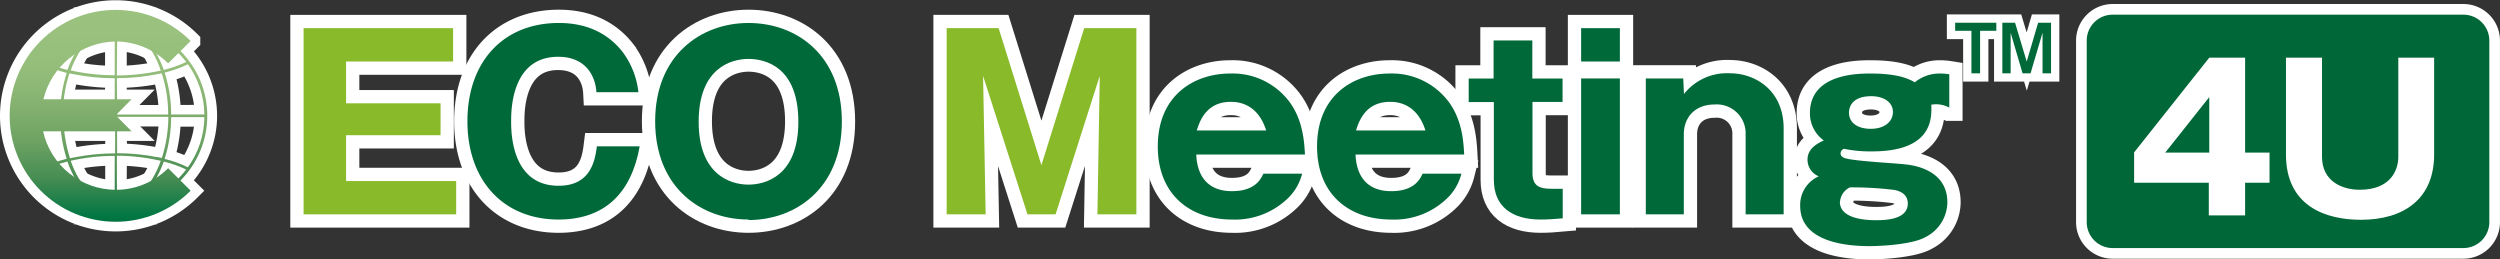<svg xmlns="http://www.w3.org/2000/svg" xmlns:xlink="http://www.w3.org/1999/xlink" viewBox="0 0 482.06 49.99"><rect x="0" y="0" width="482.06" height="49.99" fill="#333333" stroke="none"/><defs><style>.cls-1,.cls-11,.cls-13,.cls-3,.cls-9{fill:none;}.cls-2{fill:#fff;}.cls-11,.cls-13,.cls-3,.cls-9{stroke:#fff;}.cls-3{stroke-miterlimit:10;stroke-width:3.72px;}.cls-4{clip-path:url(#clip-path);}.cls-5{fill:url(#名称未設定グラデーション_2);}.cls-6{clip-path:url(#clip-path-2);}.cls-7{fill:url(#名称未設定グラデーション_2-2);}.cls-8{fill:#006738;}.cls-9{stroke-width:4.11px;}.cls-10{fill:#89ba29;}.cls-11{stroke-width:5.12px;}.cls-12{fill:#006939;}.cls-13{stroke-width:3.2px;}</style><clipPath id="clip-path"><path class="cls-1" d="M8.72,32.69A21.07,21.07,0,0,1,13,31.15a19.69,19.69,0,0,0,1.66,3.59,12.35,12.35,0,0,0,3.4,3.81,9,9,0,0,0,.87.55A17.14,17.14,0,0,1,8.72,32.69m17.8,5.86a12.45,12.45,0,0,0,3.39-3.81,19.71,19.71,0,0,0,1.67-3.59,21.51,21.51,0,0,1,4.32,1.54,17.1,17.1,0,0,1-10.26,6.4,7.43,7.43,0,0,0,.88-.54M15.21,34.46A19.37,19.37,0,0,1,13.63,31a38.14,38.14,0,0,1,8.49-.94v9.34c-2.74-.12-5.05-1.87-6.91-5m7.37-4.38A39.41,39.41,0,0,1,31,31a18.74,18.74,0,0,1-1.6,3.44c-1.85,3.09-4.35,4.84-6.86,5V30.08ZM5.2,22.57h6.41a26.39,26.39,0,0,0,1.25,8.05,21.07,21.07,0,0,0-4.47,1.62A16.9,16.9,0,0,1,5.2,22.57m7,0h10v7a40.2,40.2,0,0,0-7.79.76l-.92.19a27.13,27.13,0,0,1-1.26-7.92M30.32,30.3a39.6,39.6,0,0,0-7.74-.76v-7h9.88a26.8,26.8,0,0,1-1.24,7.92l-.9-.19m1.43.32a26.09,26.09,0,0,0,1.25-8h6.41a16.87,16.87,0,0,1-3.18,9.67,21.17,21.17,0,0,0-4.48-1.62M13.41,14.17c.3.07.62.1.92.16a40.2,40.2,0,0,0,7.79.76v7h-10a26.07,26.07,0,0,1,1.26-7.94m9.17.92a39.6,39.6,0,0,0,7.74-.76c.31-.06.61-.09.9-.16a25.48,25.48,0,0,1,1.24,7.94H22.58ZM31.75,14a22,22,0,0,0,4.48-1.61,17,17,0,0,1,3.18,9.68H33A26.27,26.27,0,0,0,31.75,14M8.39,12.42a22.2,22.2,0,0,0,4.47,1.64,26.44,26.44,0,0,0-1.25,8H5.2a17,17,0,0,1,3.19-9.69m.33-.48A17.14,17.14,0,0,1,19,5.53a9,9,0,0,0-.87.55,12.35,12.35,0,0,0-3.4,3.81A19.69,19.69,0,0,0,13,13.48a21.07,21.07,0,0,1-4.32-1.54m21.19-2a12.45,12.45,0,0,0-3.39-3.81,9.16,9.16,0,0,0-.88-.55A17.13,17.13,0,0,1,35.9,11.94a21.51,21.51,0,0,1-4.32,1.54,19.71,19.71,0,0,0-1.67-3.59m-16.3,3.72a19.81,19.81,0,0,1,1.62-3.44c1.86-3.09,4.15-4.84,6.89-5v9.34a38.32,38.32,0,0,1-8.51-.94m9-8.4c2.51.12,5,1.87,6.86,5A18.39,18.39,0,0,1,31,13.61a39.41,39.41,0,0,1-8.46.94ZM4.65,22.32A17.66,17.66,0,1,0,22.31,4.66,17.67,17.67,0,0,0,4.65,22.32"/></clipPath><linearGradient id="名称未設定グラデーション_2" x1="-57.12" y1="-2480.85" x2="-56.25" y2="-2480.85" gradientTransform="translate(136345.56 -3092.64) rotate(-90) scale(54.95)" gradientUnits="userSpaceOnUse"><stop offset="0" stop-color="#006a3b"/><stop offset="0.09" stop-color="#007643"/><stop offset="0.25" stop-color="#488d53"/><stop offset="0.4" stop-color="#6ea363"/><stop offset="0.56" stop-color="#87b371"/><stop offset="0.7" stop-color="#95be7b"/><stop offset="0.84" stop-color="#9ac17e"/><stop offset="1" stop-color="#9ac17e"/></linearGradient><clipPath id="clip-path-2"><path class="cls-1" d="M1.86,22.32a20.44,20.44,0,0,0,34.9,14.45l-4.34-4.34A14.25,14.25,0,0,1,22.31,36.6a14.4,14.4,0,0,1-14-11.28H25.37l-3.06-3.09,3.06-3.09h-17A14.57,14.57,0,0,1,22.31,8a14.29,14.29,0,0,1,10.11,4.22l4.34-4.32A20.44,20.44,0,0,0,1.86,22.32"/></clipPath><linearGradient id="名称未設定グラデーション_2-2" x1="-57.12" y1="-2480.91" x2="-56.25" y2="-2480.91" xlink:href="#名称未設定グラデーション_2"/></defs><g id="Layer_2" data-name="Layer 2"><g id="料金体系"><path class="cls-2" d="M22.31,4.66A17.66,17.66,0,1,0,40,22.32,17.68,17.68,0,0,0,22.31,4.66m.27,10.43a39.6,39.6,0,0,0,7.74-.76c.31-.06.61-.09.9-.16a25.78,25.78,0,0,1,1.24,7.94H22.58Zm0-.54V5.21c2.51.12,5,1.87,6.86,5A18.39,18.39,0,0,1,31,13.61a39.41,39.41,0,0,1-8.46.94m-.46,0a38.32,38.32,0,0,1-8.51-.94,19.81,19.81,0,0,1,1.62-3.44c1.86-3.09,4.15-4.84,6.89-5Zm-7.79-.22a40.2,40.2,0,0,0,7.79.76v7h-10a26.07,26.07,0,0,1,1.26-7.94c.3.07.62.1.92.16m-2.72,7.78H5.2a17,17,0,0,1,3.19-9.69,21.6,21.6,0,0,0,4.47,1.64,26.44,26.44,0,0,0-1.25,8m0,.46a26.39,26.39,0,0,0,1.25,8.05,21.07,21.07,0,0,0-4.47,1.62A16.9,16.9,0,0,1,5.2,22.57Zm.54,0h10v7a40.2,40.2,0,0,0-7.79.76l-.92.19a27.13,27.13,0,0,1-1.26-7.92m10,7.51v9.34c-2.74-.12-5.05-1.87-6.91-5A19.37,19.37,0,0,1,13.63,31a38.14,38.14,0,0,1,8.49-.94m.46,0A39.41,39.41,0,0,1,31,31a18.1,18.1,0,0,1-1.6,3.44c-1.85,3.09-4.35,4.84-6.86,5Zm7.74.22a40.37,40.37,0,0,0-7.74-.77v-7h9.88a26.48,26.48,0,0,1-1.24,7.92l-.9-.19M33,22.57h6.4a16.87,16.87,0,0,1-3.18,9.67,21.17,21.17,0,0,0-4.48-1.62,26.38,26.38,0,0,0,1.26-8m0-.46A26.57,26.57,0,0,0,31.75,14a21.18,21.18,0,0,0,4.48-1.61,17,17,0,0,1,3.18,9.68ZM35.9,11.94a21.51,21.51,0,0,1-4.32,1.54,19.71,19.71,0,0,0-1.67-3.59,12.45,12.45,0,0,0-3.39-3.81,9.16,9.16,0,0,0-.88-.55A17.16,17.16,0,0,1,35.9,11.94M19,5.53a9,9,0,0,0-.87.55,12.35,12.35,0,0,0-3.4,3.81A19.69,19.69,0,0,0,13,13.48a21.07,21.07,0,0,1-4.32-1.54A17.14,17.14,0,0,1,19,5.53M8.72,32.69A21.07,21.07,0,0,1,13,31.15a19.69,19.69,0,0,0,1.66,3.59,12.35,12.35,0,0,0,3.4,3.81,9,9,0,0,0,.87.55A17.14,17.14,0,0,1,8.72,32.69M25.64,39.1a9.16,9.16,0,0,0,.88-.55,12.45,12.45,0,0,0,3.39-3.81,19.69,19.69,0,0,0,1.66-3.59,21.39,21.39,0,0,1,4.33,1.54A17.16,17.16,0,0,1,25.64,39.1"/><path class="cls-3" d="M22.31,4.66A17.66,17.66,0,1,0,40,22.32,17.68,17.68,0,0,0,22.31,4.66Zm.27,10.43a39.6,39.6,0,0,0,7.74-.76c.31-.06.61-.09.9-.16a25.78,25.78,0,0,1,1.24,7.94H22.58Zm0-.54V5.21c2.51.12,5,1.87,6.86,5A18.39,18.39,0,0,1,31,13.61,39.41,39.41,0,0,1,22.58,14.55Zm-.46,0a38.32,38.32,0,0,1-8.51-.94,19.81,19.81,0,0,1,1.62-3.44c1.86-3.09,4.15-4.84,6.89-5Zm-7.79-.22a40.2,40.2,0,0,0,7.79.76v7h-10a26.07,26.07,0,0,1,1.26-7.94C13.71,14.24,14,14.27,14.33,14.33Zm-2.72,7.78H5.2a17,17,0,0,1,3.19-9.69,21.6,21.6,0,0,0,4.47,1.64A26.44,26.44,0,0,0,11.61,22.11Zm0,.46a26.39,26.39,0,0,0,1.25,8.05,21.07,21.07,0,0,0-4.47,1.62A16.9,16.9,0,0,1,5.2,22.57Zm.54,0h10v7a40.2,40.2,0,0,0-7.79.76l-.92.19A27.13,27.13,0,0,1,12.15,22.57Zm10,7.51v9.34c-2.74-.12-5.05-1.87-6.91-5A19.37,19.37,0,0,1,13.63,31,38.14,38.14,0,0,1,22.12,30.08Zm.46,0A39.41,39.41,0,0,1,31,31a18.1,18.1,0,0,1-1.6,3.44c-1.85,3.09-4.35,4.84-6.86,5Zm7.74.22a40.37,40.37,0,0,0-7.74-.77v-7h9.88a26.48,26.48,0,0,1-1.24,7.92ZM33,22.57h6.4a16.87,16.87,0,0,1-3.18,9.67,21.17,21.17,0,0,0-4.48-1.62A26.38,26.38,0,0,0,33,22.57Zm0-.46A26.57,26.57,0,0,0,31.75,14a21.18,21.18,0,0,0,4.48-1.61,17,17,0,0,1,3.18,9.68ZM35.9,11.94a21.51,21.51,0,0,1-4.32,1.54,19.71,19.71,0,0,0-1.67-3.59,12.45,12.45,0,0,0-3.39-3.81,9.16,9.16,0,0,0-.88-.55A17.16,17.16,0,0,1,35.9,11.94ZM19,5.53a9,9,0,0,0-.87.55,12.35,12.35,0,0,0-3.4,3.81A19.69,19.69,0,0,0,13,13.48a21.07,21.07,0,0,1-4.32-1.54A17.14,17.14,0,0,1,19,5.53ZM8.72,32.69A21.07,21.07,0,0,1,13,31.15a19.69,19.69,0,0,0,1.66,3.59,12.35,12.35,0,0,0,3.4,3.81,9,9,0,0,0,.87.55A17.14,17.14,0,0,1,8.72,32.69ZM25.64,39.1a9.16,9.16,0,0,0,.88-.55,12.45,12.45,0,0,0,3.39-3.81,19.69,19.69,0,0,0,1.66-3.59,21.39,21.39,0,0,1,4.33,1.54A17.16,17.16,0,0,1,25.64,39.1Z"/><path class="cls-2" d="M1.86,22.32a20.44,20.44,0,0,0,34.9,14.45l-4.34-4.34A14.25,14.25,0,0,1,22.31,36.6a14.4,14.4,0,0,1-14-11.28H25.37l-3.06-3.09,3.06-3.09h-17A14.55,14.55,0,0,1,22.31,8a14.31,14.31,0,0,1,10.12,4.22l4.33-4.32A20.44,20.44,0,0,0,1.86,22.32"/><path class="cls-3" d="M1.86,22.32a20.44,20.44,0,0,0,34.9,14.45l-4.34-4.34A14.25,14.25,0,0,1,22.31,36.6a14.4,14.4,0,0,1-14-11.28H25.37l-3.06-3.09,3.06-3.09h-17A14.55,14.55,0,0,1,22.31,8a14.31,14.31,0,0,1,10.12,4.22l4.33-4.32A20.44,20.44,0,0,0,1.86,22.32Z"/><g class="cls-4"><rect class="cls-5" x="4.65" y="4.66" width="35.31" height="35.31"/></g><g class="cls-6"><rect class="cls-7" x="1.86" y="1.86" width="34.9" height="40.9"/></g><path class="cls-8" d="M480,42.83a5,5,0,0,1-5,5H407.37a5,5,0,0,1-5-5v-35a5,5,0,0,1,5-5H475a5,5,0,0,1,5,5Z"/><path class="cls-9" d="M480,42.83a5,5,0,0,1-5,5H407.37a5,5,0,0,1-5-5v-35a5,5,0,0,1,5-5H475a5,5,0,0,1,5,5Z"/><path class="cls-8" d="M480,42.83a5,5,0,0,1-5,5H407.37a5,5,0,0,1-5-5v-35a5,5,0,0,1,5-5H475a5,5,0,0,1,5,5Z"/><polygon class="cls-10" points="87.96 34.91 87.96 41.33 58.54 41.33 58.54 5.43 87.37 5.43 87.37 11.86 66.73 11.86 66.73 19.92 84.95 19.92 84.95 26.07 66.73 26.07 66.73 34.91 87.96 34.91"/><polygon class="cls-11" points="87.96 34.91 87.96 41.33 58.54 41.33 58.54 5.43 87.37 5.43 87.37 11.86 66.73 11.86 66.73 19.92 84.95 19.92 84.95 26.07 66.73 26.07 66.73 34.91 87.96 34.91"/><path class="cls-12" d="M123.34,28.21c-2,11.25-9,14.12-15.63,14.12-10.65,0-17.58-7.52-17.58-18.95S97,4.43,107.76,4.43c6.6,0,10.29,3,12.34,5.65a15.84,15.84,0,0,1,3,7.7H115c-.14-2.64-1.68-6.83-7.38-6.83-9.06,0-9.06,10.43-9.06,12.43s0,12.44,9.15,12.44c6,0,7-4.51,7.38-7.61Z"/><path class="cls-11" d="M123.34,28.21c-2,11.25-9,14.12-15.63,14.12-10.65,0-17.58-7.52-17.58-18.95S97,4.43,107.76,4.43c6.6,0,10.29,3,12.34,5.65a15.84,15.84,0,0,1,3,7.7H115c-.14-2.64-1.68-6.83-7.38-6.83-9.06,0-9.06,10.43-9.06,12.43s0,12.44,9.15,12.44c6,0,7-4.51,7.38-7.61Z"/><path class="cls-12" d="M144.33,42.33c-9.25,0-18-6.24-18-18.95s8.79-18.95,18-18.95,18,6.15,18,19-8.88,19-18,19m-9.61-18.95c0,10.11,6,12.12,9.61,12.12,3.19,0,9.61-1.6,9.61-12.12s-6.28-12.12-9.61-12.12-9.61,1.73-9.61,12.12"/><path class="cls-11" d="M144.33,42.33c-9.25,0-18-6.24-18-18.95s8.79-18.95,18-18.95,18,6.15,18,19S153.49,42.33,144.33,42.33Zm-9.61-18.95c0,10.11,6,12.12,9.61,12.12,3.19,0,9.61-1.6,9.61-12.12s-6.28-12.12-9.61-12.12S134.72,13,134.72,23.38Z"/><polygon class="cls-10" points="203.54 41.33 198.12 41.33 189.56 14.63 190.06 41.33 182.54 41.33 182.54 5.43 192.56 5.43 200.81 31.85 209.06 5.43 219.12 5.43 219.12 41.33 211.61 41.33 212.06 14.63 203.54 41.33"/><polygon class="cls-11" points="203.54 41.33 198.12 41.33 189.56 14.63 190.06 41.33 182.54 41.33 182.54 5.43 192.56 5.43 200.81 31.85 209.06 5.43 219.12 5.43 219.12 41.33 211.61 41.33 212.06 14.63 203.54 41.33"/><path class="cls-12" d="M230.67,29.8c.18,4.38,2.41,7.06,6.88,7.06s5.56-2.32,6.06-3.37h7.47a9.92,9.92,0,0,1-2.42,4.42,14.63,14.63,0,0,1-11.11,4.42c-8.29,0-14.3-5-14.3-14.08,0-10,7.15-14.07,13.94-14.07a13.68,13.68,0,0,1,11.38,5.37c2.69,3.56,2.92,7.84,3.06,10.25Zm13.48-4.64c-1.73-5.52-5.87-5.52-6.83-5.52-4.78,0-6,3.79-6.56,5.52Z"/><path class="cls-11" d="M230.67,29.8c.18,4.38,2.41,7.06,6.88,7.06s5.56-2.32,6.06-3.37h7.47a9.92,9.92,0,0,1-2.42,4.42,14.63,14.63,0,0,1-11.11,4.42c-8.29,0-14.3-5-14.3-14.08,0-10,7.15-14.07,13.94-14.07a13.68,13.68,0,0,1,11.38,5.37c2.69,3.56,2.92,7.84,3.06,10.25Zm13.48-4.64c-1.73-5.52-5.87-5.52-6.83-5.52-4.78,0-6,3.79-6.56,5.52Z"/><path class="cls-12" d="M261.38,29.8c.18,4.38,2.41,7.06,6.88,7.06s5.55-2.32,6.05-3.37h7.48a9.92,9.92,0,0,1-2.42,4.42,14.63,14.63,0,0,1-11.11,4.42c-8.29,0-14.3-5-14.3-14.08,0-10,7.15-14.07,13.93-14.07a13.69,13.69,0,0,1,11.39,5.37c2.69,3.56,2.92,7.84,3.05,10.25Zm13.48-4.64c-1.73-5.52-5.87-5.52-6.83-5.52-4.78,0-6,3.79-6.56,5.52Z"/><path class="cls-11" d="M261.38,29.8c.18,4.38,2.41,7.06,6.88,7.06s5.55-2.32,6.05-3.37h7.48a9.92,9.92,0,0,1-2.42,4.42,14.63,14.63,0,0,1-11.11,4.42c-8.29,0-14.3-5-14.3-14.08,0-10,7.15-14.07,13.93-14.07a13.69,13.69,0,0,1,11.39,5.37c2.69,3.56,2.92,7.84,3.05,10.25Zm13.48-4.64c-1.73-5.52-5.87-5.52-6.83-5.52-4.78,0-6,3.79-6.56,5.52Z"/><path class="cls-12" d="M295.5,19.64V33.4c0,2.6,1.55,3,3.65,3h2.18V42.1c-1.54.14-2.87.23-4.28.23-5.51,0-9-2.5-9-7.65v-15H283.2V15.14H288V7.8h7.47v7.34h5.83v4.51H295.5Z"/><path class="cls-11" d="M295.5,19.64V33.4c0,2.6,1.55,3,3.65,3h2.18V42.1c-1.54.14-2.87.23-4.28.23-5.51,0-9-2.5-9-7.65v-15H283.2V15.14H288V7.8h7.47v7.34h5.83v4.51H295.5Z"/><path class="cls-12" d="M312.35,11.86h-7.47V5.43h7.47Zm0,29.47h-7.47V15.13h7.47Z"/><path class="cls-11" d="M312.35,11.86h-7.47V5.43h7.47Zm0,29.47h-7.47V15.13h7.47Z"/><path class="cls-12" d="M324.57,15.13l.14,3a10.56,10.56,0,0,1,8.84-4c5,0,10.38,3.37,10.38,10.61V41.33H336.6V25.88a5.57,5.57,0,0,0-6-5.73c-3.78,0-5.92,2.5-5.92,5.73V41.33h-7.33V15.13Z"/><path class="cls-11" d="M324.57,15.13l.14,3a10.56,10.56,0,0,1,8.84-4c5,0,10.38,3.37,10.38,10.61V41.33H336.6V25.88a5.57,5.57,0,0,0-6-5.73c-3.78,0-5.92,2.5-5.92,5.73V41.33h-7.33V15.13Z"/><path class="cls-12" d="M375.86,20.74a5.73,5.73,0,0,0-2.37-.64c-.27,0-.5,0-1.09.09.09,2.46.36,9-11.39,9a25,25,0,0,1-5.47-.5,1,1,0,0,0-.63.91c0,.55.54.78.77.87,1.55.59,9.88,1,11.75,1.23,1.23.14,8.07.87,8.07,7.33a7.61,7.61,0,0,1-4.15,6.65c-2.46,1.46-8.61,1.78-10.89,1.78-3.64,0-13.34-.5-13.34-7.74A6,6,0,0,1,350.71,34a3.46,3.46,0,0,1-2.18-3.19c0-2.28,2.05-3.19,3.14-3.73A6.4,6.4,0,0,1,349,21.79c0-7.61,9.38-7.61,11.66-7.61,4.69,0,7,.77,8.56,1.69A7.48,7.48,0,0,1,374,14.18a11.35,11.35,0,0,1,1.87.14v6.42ZM354.77,38.91c0,3.55,5.78,3.55,7.1,3.55,2,0,6-.22,6-3.23,0-1.73-1.41-2.37-2.55-2.6a67.05,67.05,0,0,0-8.61-.5,3.34,3.34,0,0,0-1.91,2.78m1.73-17.17c0,2,1.77,3.1,4.19,3.1,2.64,0,4.28-1.37,4.28-3.24s-1.73-3.05-4.19-3.05c-3.28,0-4.28,1.69-4.28,3.19"/><path class="cls-11" d="M375.86,20.74a5.73,5.73,0,0,0-2.37-.64c-.27,0-.5,0-1.09.09.09,2.46.36,9-11.39,9a25,25,0,0,1-5.47-.5,1,1,0,0,0-.63.91c0,.55.54.78.77.87,1.55.59,9.88,1,11.75,1.23,1.23.14,8.07.87,8.07,7.33a7.61,7.61,0,0,1-4.15,6.65c-2.46,1.46-8.61,1.78-10.89,1.78-3.64,0-13.34-.5-13.34-7.74A6,6,0,0,1,350.71,34a3.46,3.46,0,0,1-2.18-3.19c0-2.28,2.05-3.19,3.14-3.73A6.4,6.4,0,0,1,349,21.79c0-7.61,9.38-7.61,11.66-7.61,4.69,0,7,.77,8.56,1.69A7.48,7.48,0,0,1,374,14.18a11.35,11.35,0,0,1,1.87.14v6.42ZM354.77,38.91c0,3.55,5.78,3.55,7.1,3.55,2,0,6-.22,6-3.23,0-1.73-1.41-2.37-2.55-2.6a67.05,67.05,0,0,0-8.61-.5A3.34,3.34,0,0,0,354.77,38.91Zm1.73-17.17c0,2,1.77,3.1,4.19,3.1,2.64,0,4.28-1.37,4.28-3.24s-1.73-3.05-4.19-3.05C357.5,18.55,356.5,20.24,356.5,21.74Z"/><path class="cls-12" d="M384.94,4.38V5.94h-3.13v8.2h-1.67V5.94H377V4.38Zm3.61,0,2.25,7.49L393,4.38h2.49v9.76h-1.64V6.31l-2.31,7.83H390L387.7,6.31v7.83h-1.6V4.38Z"/><path class="cls-13" d="M384.94,4.38V5.94h-3.13v8.2h-1.67V5.94H377V4.38Zm3.61,0,2.25,7.49L393,4.38h2.49v9.76h-1.64V6.31l-2.31,7.83H390L387.7,6.31v7.83h-1.6V4.38Z"/><polygon class="cls-10" points="87.96 34.91 87.96 41.33 58.54 41.33 58.54 5.43 87.37 5.43 87.37 11.86 66.73 11.86 66.73 19.92 84.95 19.92 84.95 26.07 66.73 26.07 66.73 34.91 87.96 34.91"/><path class="cls-12" d="M123.34,28.21c-2,11.25-9,14.12-15.63,14.12-10.65,0-17.58-7.52-17.58-18.95S97,4.43,107.76,4.43c6.6,0,10.29,3,12.34,5.65a15.84,15.84,0,0,1,3,7.7H115c-.14-2.64-1.68-6.83-7.38-6.83-9.06,0-9.06,10.43-9.06,12.43s0,12.44,9.15,12.44c6,0,7-4.51,7.38-7.61Z"/><path class="cls-12" d="M144.33,42.33c-9.25,0-18-6.24-18-18.95s8.79-18.95,18-18.95,18,6.15,18,19-8.88,19-18,19m-9.61-18.95c0,10.11,6,12.12,9.61,12.12,3.19,0,9.61-1.6,9.61-12.12s-6.28-12.12-9.61-12.12-9.61,1.73-9.61,12.12"/><polygon class="cls-10" points="203.54 41.33 198.12 41.33 189.56 14.63 190.06 41.33 182.54 41.33 182.54 5.43 192.56 5.43 200.81 31.85 209.06 5.43 219.12 5.43 219.12 41.33 211.61 41.33 212.06 14.63 203.54 41.33"/><path class="cls-12" d="M230.67,29.8c.18,4.38,2.41,7.06,6.88,7.06s5.56-2.32,6.06-3.37h7.47a9.92,9.92,0,0,1-2.42,4.42,14.63,14.63,0,0,1-11.11,4.42c-8.29,0-14.3-5-14.3-14.08,0-10,7.15-14.07,13.94-14.07a13.68,13.68,0,0,1,11.38,5.37c2.69,3.56,2.92,7.84,3.06,10.25Zm13.48-4.64c-1.73-5.52-5.87-5.52-6.83-5.52-4.78,0-6,3.79-6.56,5.52Z"/><path class="cls-12" d="M261.38,29.8c.18,4.38,2.41,7.06,6.88,7.06s5.55-2.32,6.05-3.37h7.48a9.92,9.92,0,0,1-2.42,4.42,14.63,14.63,0,0,1-11.11,4.42c-8.29,0-14.3-5-14.3-14.08,0-10,7.15-14.07,13.93-14.07a13.69,13.69,0,0,1,11.39,5.37c2.69,3.56,2.92,7.84,3.05,10.25Zm13.48-4.64c-1.73-5.52-5.87-5.52-6.83-5.52-4.78,0-6,3.79-6.56,5.52Z"/><path class="cls-12" d="M295.5,19.64V33.4c0,2.6,1.55,3,3.65,3h2.18V42.1c-1.54.14-2.87.23-4.28.23-5.51,0-9-2.5-9-7.65v-15H283.2V15.14H288V7.8h7.47v7.34h5.83v4.51H295.5Z"/><path class="cls-12" d="M312.35,11.86h-7.47V5.43h7.47Zm0,29.47h-7.47V15.13h7.47Z"/><path class="cls-12" d="M324.57,15.13l.14,3a10.56,10.56,0,0,1,8.84-4c5,0,10.38,3.37,10.38,10.61V41.33H336.6V25.88a5.57,5.57,0,0,0-6-5.73c-3.78,0-5.92,2.5-5.92,5.73V41.33h-7.33V15.13Z"/><path class="cls-12" d="M375.86,20.74a5.73,5.73,0,0,0-2.37-.64c-.27,0-.5,0-1.09.09.09,2.46.36,9-11.39,9a25,25,0,0,1-5.47-.5,1,1,0,0,0-.63.91c0,.55.54.78.77.87,1.55.59,9.88,1,11.75,1.23,1.23.14,8.07.87,8.07,7.33a7.61,7.61,0,0,1-4.15,6.65c-2.46,1.46-8.61,1.78-10.89,1.78-3.64,0-13.34-.5-13.34-7.74A6,6,0,0,1,350.71,34a3.46,3.46,0,0,1-2.18-3.19c0-2.28,2.05-3.19,3.14-3.73A6.4,6.4,0,0,1,349,21.79c0-7.61,9.38-7.61,11.66-7.61,4.69,0,7,.77,8.56,1.69A7.48,7.48,0,0,1,374,14.18a11.35,11.35,0,0,1,1.87.14v6.42ZM354.77,38.91c0,3.55,5.78,3.55,7.1,3.55,2,0,6-.22,6-3.23,0-1.73-1.41-2.37-2.55-2.6a67.05,67.05,0,0,0-8.61-.5,3.34,3.34,0,0,0-1.91,2.78m1.73-17.17c0,2,1.77,3.1,4.19,3.1,2.64,0,4.28-1.37,4.28-3.24s-1.73-3.05-4.19-3.05c-3.28,0-4.28,1.69-4.28,3.19"/><path class="cls-12" d="M384.94,4.38V5.94h-3.13v8.2h-1.67V5.94H377V4.38Zm3.61,0,2.25,7.49L393,4.38h2.49v9.76h-1.64V6.31l-2.31,7.83H390L387.7,6.31v7.83h-1.6V4.38Z"/><path class="cls-2" d="M426,11.12h6.91v18.3h4.71v5.82h-4.71v6.3h-7v-6.3H411.51V29.38ZM426,29.42V18.72l-8.49,10.7Z"/><path class="cls-2" d="M447.74,11.12V30.23c0,4.82,4,6.36,7.26,6.36,5.94,0,7.45-3.74,7.45-6.36V11.12h6.91V29.8c0,8.42-5.68,12.58-14.13,12.58-6.72,0-14.44-2.58-14.44-12.58V11.12Z"/></g></g></svg>